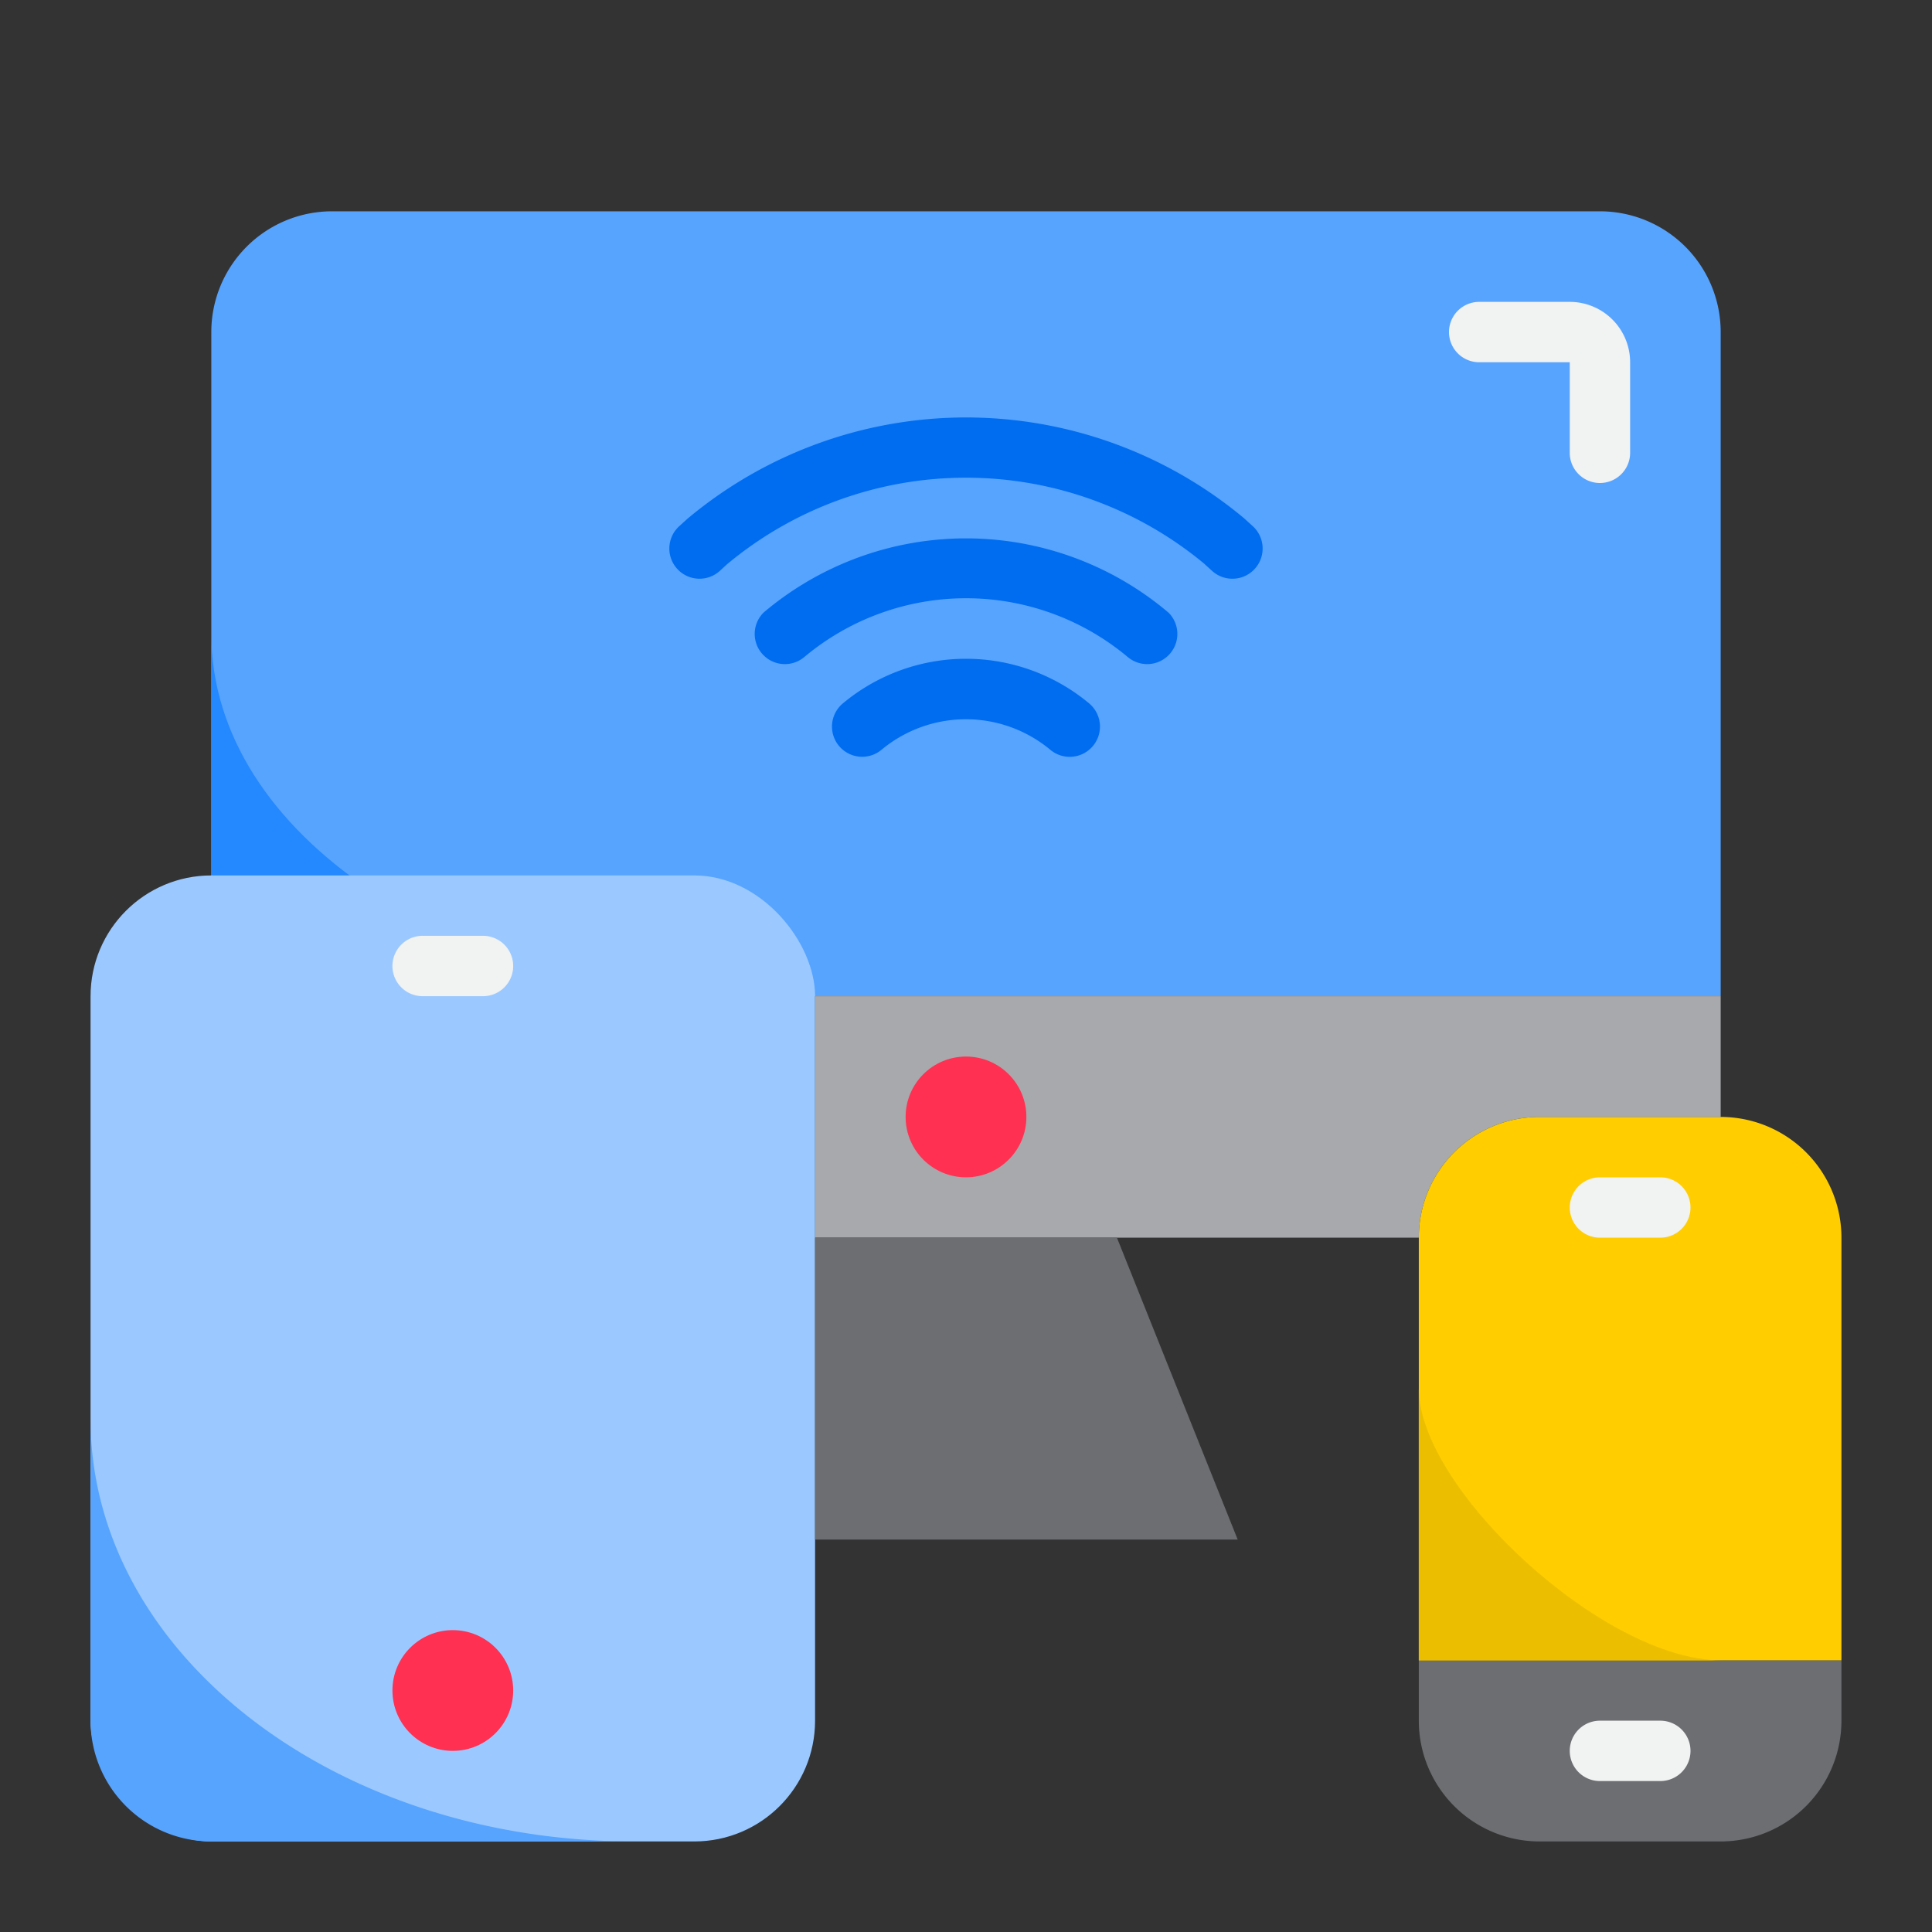 <svg height="512" viewBox="0 0 64 64" width="512" xmlns="http://www.w3.org/2000/svg"><rect x="0" y="0" width="64" height="64" fill="#333333" stroke="none"/><path d="m53 7h-42a4 4 0 0 0 -4 4v22h50v-22a4 4 0 0 0 -4-4z" fill="#57a4ff"/><path d="m7 21v12h18c-9.949 0-18-5.367-18-12z" fill="#2488ff"/><path d="m57 33v4h-6a4 4 0 0 0 -4 4h-20v-8z" fill="#a7a9ac"/><rect fill="#9bc9ff" height="32" rx="4" width="24" x="3" y="29"/><path d="m27 51h14l-4-10h-10z" fill="#6d6e71"/><path d="m47 55v2a4 4 0 0 0 4 4h6a4 4 0 0 0 4-4v-2z" fill="#6d6e71"/><path d="m57 37h-6a4 4 0 0 0 -4 4v14h14v-14a4 4 0 0 0 -4-4z" fill="#ffcd00"/><circle cx="32" cy="37" fill="#ff3051" r="2"/><circle cx="15" cy="56" fill="#ff3051" r="2"/><path d="m47 46v9h10c-3.869 0-10-5.684-10-9z" fill="#ebbf00"/><path d="m3 47v10a4 4 0 0 0 4 4h14c-9.949 0-18-6.262-18-14z" fill="#57a4ff"/><g fill="#f1f2f2"><path d="m49 12h3v3a1 1 0 0 0 2 0v-3a2 2 0 0 0 -2-2h-3a1 1 0 0 0 0 2z"/><path d="m55 57h-2a1 1 0 0 0 0 2h2a1 1 0 0 0 0-2z"/><path d="m55 39h-2a1 1 0 0 0 0 2h2a1 1 0 0 0 0-2z"/><path d="m14 33h2a1 1 0 0 0 0-2h-2a1 1 0 0 0 0 2z"/></g><path d="m23.172 19.171a1 1 0 0 0 .674-.26l.236-.217a12.355 12.355 0 0 1 15.8-.028l.268.244a1 1 0 1 0 1.35-1.48l-.3-.272a14.372 14.372 0 0 0 -18.431.029l-.27.245a1 1 0 0 0 .674 1.739z" fill="#006df0"/><path d="m27.922 23.3a1 1 0 1 0 1.278 1.539 4.37 4.37 0 0 1 5.594 0 1 1 0 1 0 1.284-1.539 6.367 6.367 0 0 0 -8.156 0z" fill="#006df0"/><path d="m38.706 20.292a10.377 10.377 0 0 0 -13.412 0 1 1 0 0 0 1.349 1.474 8.343 8.343 0 0 1 10.716 0 1 1 0 0 0 1.349-1.474z" fill="#006df0"/></svg>